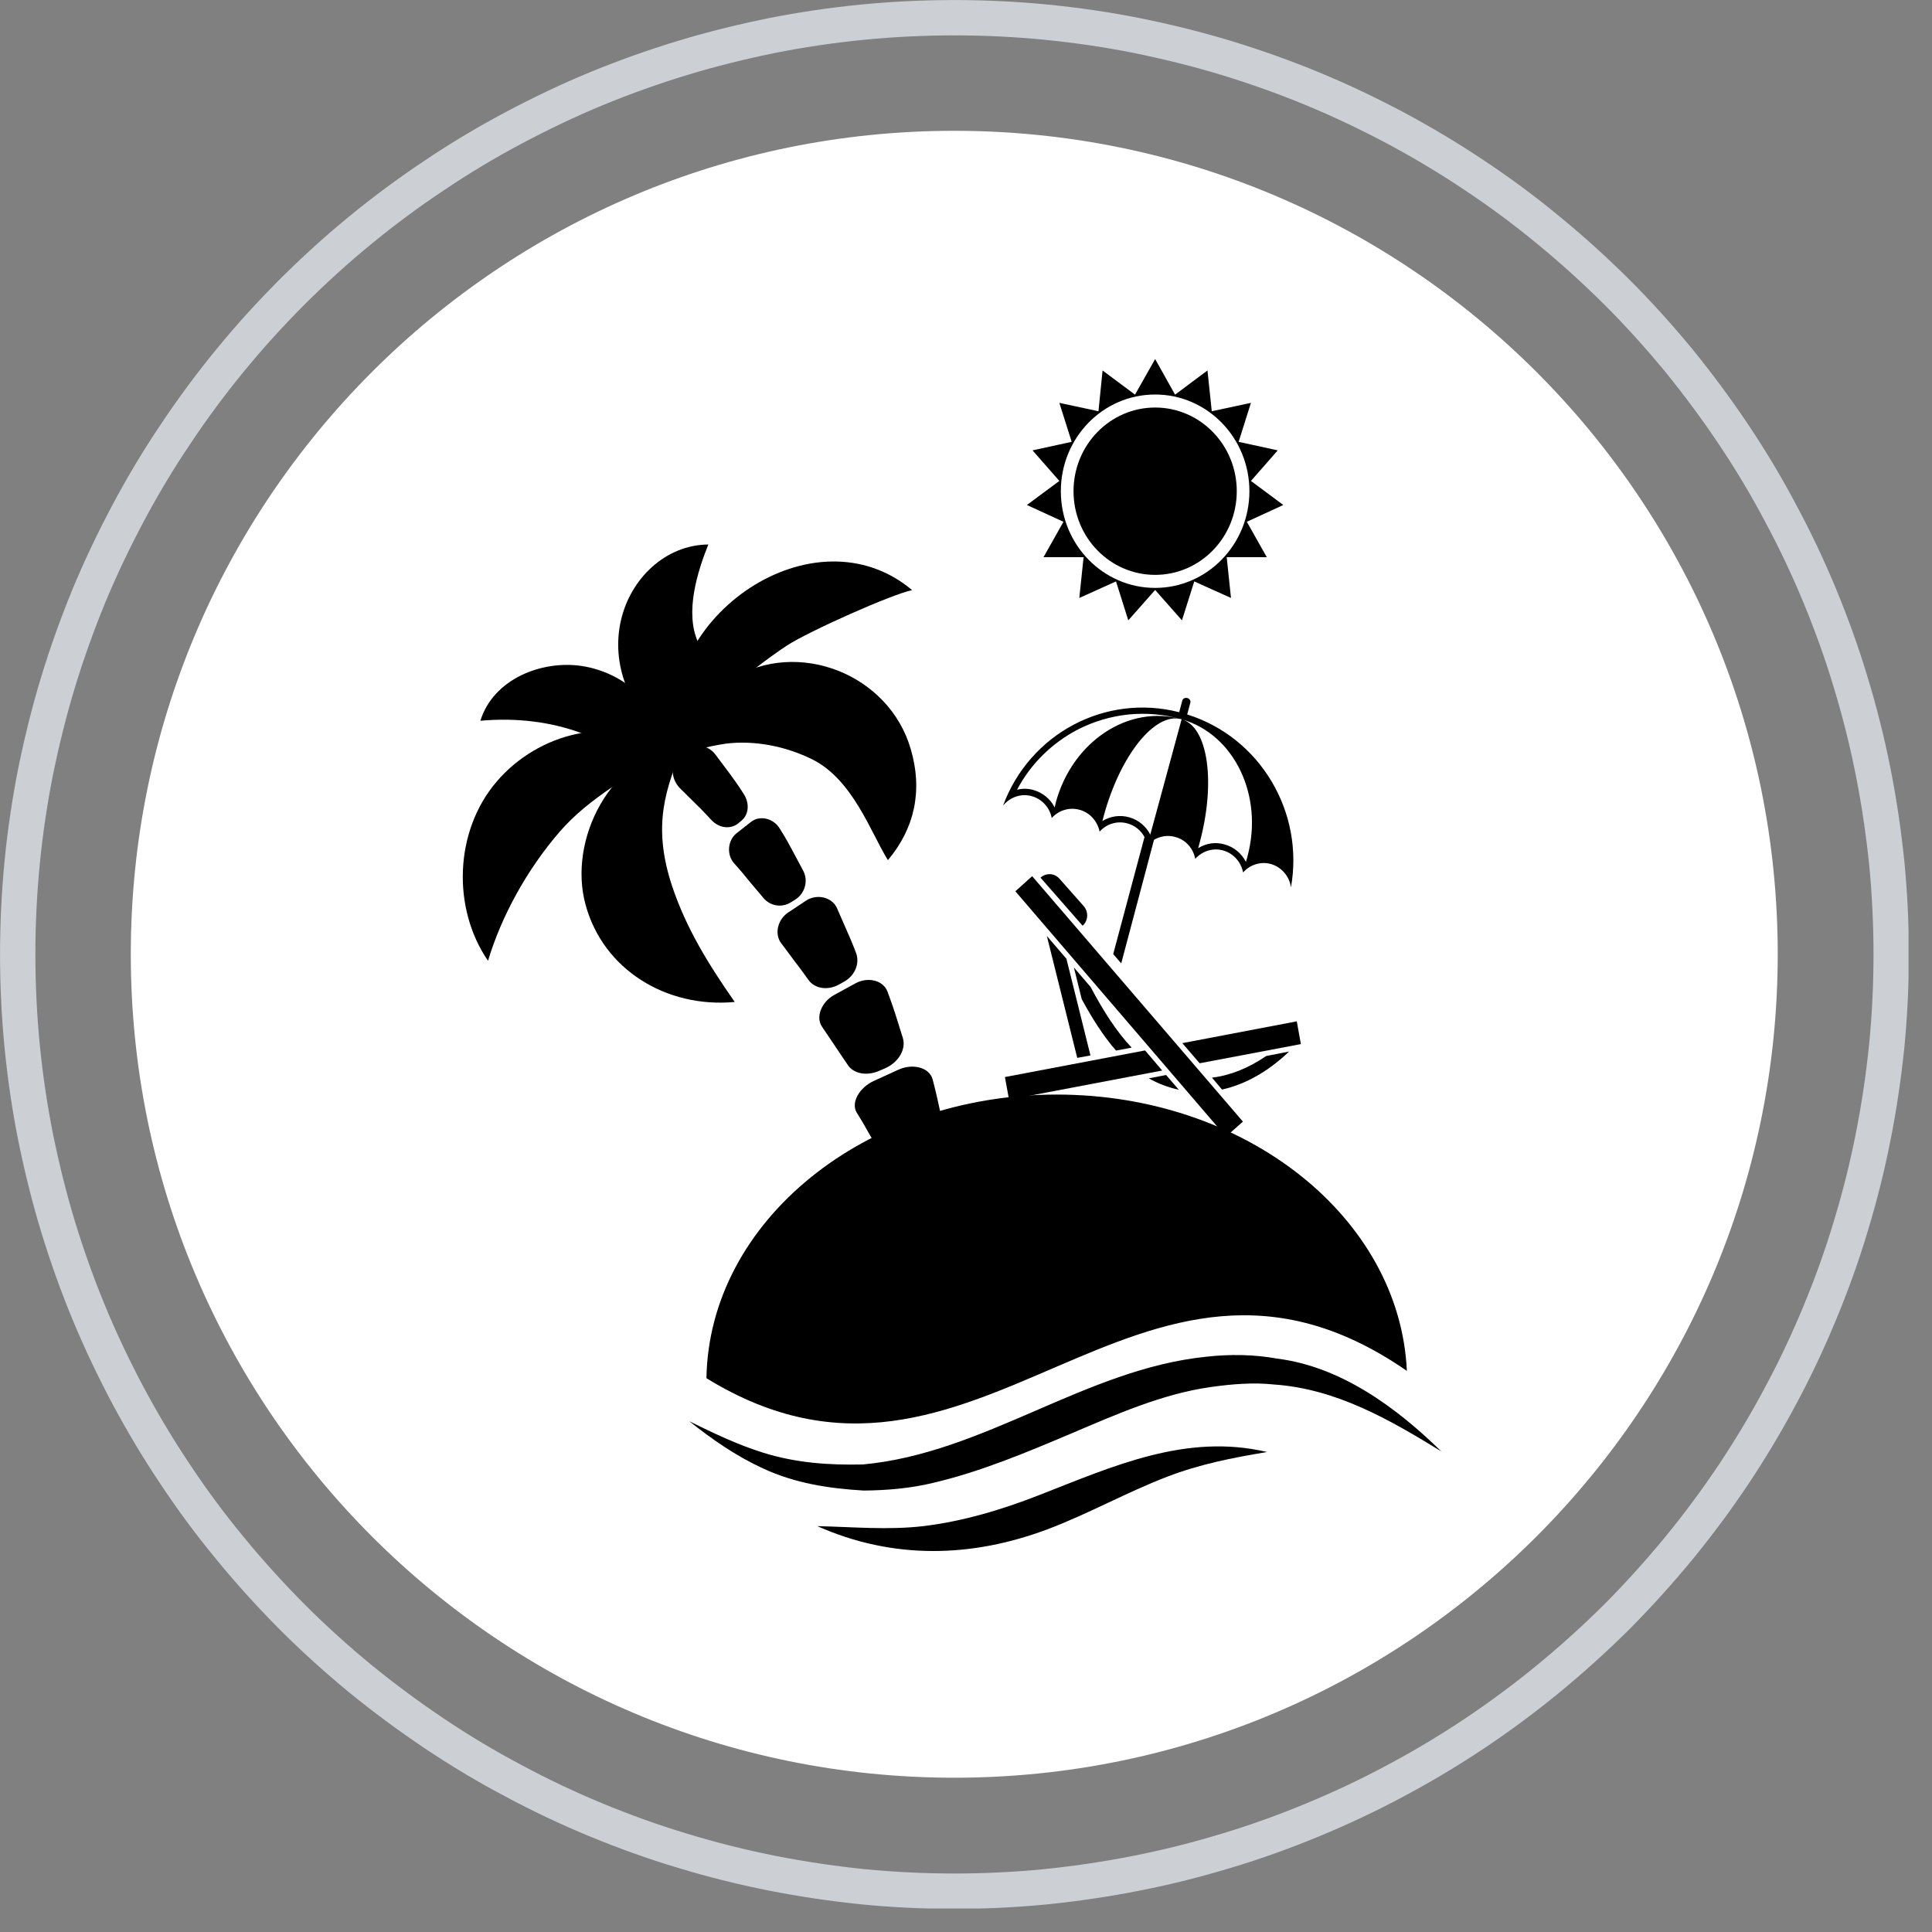 <svg xmlns="http://www.w3.org/2000/svg" xmlns:xlink="http://www.w3.org/1999/xlink" width="54" zoomAndPan="magnify" viewBox="0 0 40.5 40.5" height="54" preserveAspectRatio="xMidYMid meet" version="1.2"><rect x="0" y="0" width="40.5" height="40.5" fill="#808080" stroke="none"/><defs><clipPath id="05746abd72"><path d="M 0 0 L 40.008 0 L 40.008 40.008 L 0 40.008 Z M 0 0 "/></clipPath><clipPath id="df9ff2bed8"><path d="M 2.742 2.742 L 37.266 2.742 L 37.266 37.266 L 2.742 37.266 Z M 2.742 2.742 "/></clipPath><clipPath id="f1f9c3fbbd"><path d="M 20.004 2.742 C 10.469 2.742 2.742 10.469 2.742 20.004 C 2.742 29.535 10.469 37.266 20.004 37.266 C 29.535 37.266 37.266 29.535 37.266 20.004 C 37.266 10.469 29.535 2.742 20.004 2.742 Z M 20.004 2.742 "/></clipPath><clipPath id="539a11d82f"><path d="M 14.441 28.375 L 30.211 28.375 L 30.211 31.266 L 14.441 31.266 Z M 14.441 28.375 "/></clipPath><clipPath id="e578d28a11"><path d="M 17 30 L 27 30 L 27 32.707 L 17 32.707 Z M 17 30 "/></clipPath><clipPath id="92e80e9108"><path d="M 21 7.516 L 27 7.516 L 27 14 L 21 14 Z M 21 7.516 "/></clipPath><clipPath id="71742782a2"><path d="M 9.469 15 L 15 15 L 15 21 L 9.469 21 Z M 9.469 15 "/></clipPath></defs><g id="8b7ccc5a83"><g clip-rule="nonzero" clip-path="url(#05746abd72)"><path style="fill:none;stroke-width:1;stroke-linecap:butt;stroke-linejoin:miter;stroke:#cccfd4;stroke-opacity:1;stroke-miterlimit:4;" d="M 27.001 0.501 C 27.866 0.501 28.736 0.543 29.595 0.627 C 30.46 0.712 31.319 0.838 32.168 1.007 C 33.023 1.181 33.861 1.387 34.694 1.64 C 35.522 1.893 36.339 2.183 37.14 2.515 C 37.942 2.847 38.727 3.222 39.492 3.628 C 40.257 4.039 41 4.482 41.722 4.967 C 42.445 5.447 43.141 5.963 43.81 6.517 C 44.48 7.065 45.123 7.651 45.74 8.262 C 46.352 8.874 46.932 9.517 47.485 10.187 C 48.034 10.862 48.55 11.558 49.035 12.28 C 49.515 12.997 49.963 13.74 50.369 14.51 C 50.781 15.275 51.15 16.055 51.482 16.857 C 51.814 17.663 52.109 18.475 52.357 19.308 C 52.61 20.136 52.821 20.98 52.99 21.829 C 53.159 22.683 53.285 23.537 53.375 24.402 C 53.459 25.266 53.501 26.131 53.501 27.001 C 53.501 27.866 53.459 28.736 53.375 29.595 C 53.285 30.46 53.159 31.319 52.99 32.168 C 52.821 33.023 52.61 33.861 52.357 34.694 C 52.109 35.522 51.814 36.339 51.482 37.14 C 51.15 37.942 50.781 38.727 50.369 39.492 C 49.963 40.257 49.515 41 49.035 41.722 C 48.55 42.445 48.034 43.141 47.485 43.81 C 46.932 44.48 46.352 45.123 45.74 45.74 C 45.123 46.352 44.48 46.932 43.81 47.485 C 43.141 48.034 42.445 48.55 41.722 49.035 C 41 49.515 40.257 49.963 39.492 50.369 C 38.727 50.781 37.942 51.15 37.14 51.482 C 36.339 51.814 35.522 52.109 34.694 52.357 C 33.861 52.61 33.023 52.821 32.168 52.99 C 31.319 53.159 30.46 53.285 29.595 53.375 C 28.736 53.459 27.866 53.501 27.001 53.501 C 26.131 53.501 25.266 53.459 24.402 53.375 C 23.537 53.285 22.683 53.159 21.829 52.99 C 20.98 52.821 20.136 52.61 19.308 52.357 C 18.475 52.109 17.663 51.814 16.857 51.482 C 16.055 51.15 15.275 50.781 14.51 50.369 C 13.74 49.963 12.997 49.515 12.28 49.035 C 11.558 48.55 10.862 48.034 10.187 47.485 C 9.517 46.932 8.874 46.352 8.262 45.74 C 7.651 45.123 7.065 44.48 6.517 43.81 C 5.963 43.141 5.447 42.445 4.967 41.722 C 4.482 41 4.039 40.257 3.628 39.492 C 3.222 38.727 2.847 37.942 2.515 37.14 C 2.183 36.339 1.893 35.522 1.64 34.694 C 1.387 33.861 1.181 33.023 1.007 32.168 C 0.838 31.319 0.712 30.46 0.627 29.595 C 0.543 28.736 0.501 27.866 0.501 27.001 C 0.501 26.131 0.543 25.266 0.627 24.402 C 0.712 23.537 0.838 22.683 1.007 21.829 C 1.181 20.98 1.387 20.136 1.64 19.308 C 1.893 18.475 2.183 17.663 2.515 16.857 C 2.847 16.055 3.222 15.275 3.628 14.51 C 4.039 13.74 4.482 12.997 4.967 12.28 C 5.447 11.558 5.963 10.862 6.517 10.187 C 7.065 9.517 7.651 8.874 8.262 8.262 C 8.874 7.651 9.517 7.065 10.187 6.517 C 10.862 5.963 11.558 5.447 12.28 4.967 C 12.997 4.482 13.74 4.039 14.51 3.628 C 15.275 3.222 16.055 2.847 16.857 2.515 C 17.663 2.183 18.475 1.893 19.308 1.64 C 20.136 1.387 20.98 1.181 21.829 1.007 C 22.683 0.838 23.537 0.712 24.402 0.627 C 25.266 0.543 26.131 0.501 27.001 0.501 Z M 27.001 0.501 " transform="matrix(0.741,0,0,0.741,0,0)"/></g><path style="fill:none;stroke-width:1.875;stroke-linecap:round;stroke-linejoin:miter;stroke:#010d0c;stroke-opacity:1;stroke-miterlimit:4;" d="M 20.748 14.5 L 20.748 39.503 " transform="matrix(0.741,0,0,0.741,0,0)"/><path style="fill:none;stroke-width:1.875;stroke-linecap:round;stroke-linejoin:miter;stroke:#010d0c;stroke-opacity:1;stroke-miterlimit:4;" d="M 33.249 14.5 L 33.249 39.503 " transform="matrix(0.741,0,0,0.741,0,0)"/><path style="fill:none;stroke-width:1.875;stroke-linecap:round;stroke-linejoin:miter;stroke:#010d0c;stroke-opacity:0.4;stroke-miterlimit:4;" d="M 39.503 20.748 L 14.5 20.748 " transform="matrix(0.741,0,0,0.741,0,0)"/><path style="fill:none;stroke-width:1.875;stroke-linecap:round;stroke-linejoin:miter;stroke:#010d0c;stroke-opacity:0.4;stroke-miterlimit:4;" d="M 39.503 33.249 L 14.5 33.249 " transform="matrix(0.741,0,0,0.741,0,0)"/><g clip-rule="nonzero" clip-path="url(#df9ff2bed8)"><g clip-rule="nonzero" clip-path="url(#f1f9c3fbbd)"><path style=" stroke:none;fill-rule:nonzero;fill:#ffffff;fill-opacity:1;" d="M 2.742 2.742 L 37.266 2.742 L 37.266 37.266 L 2.742 37.266 Z M 2.742 2.742 "/></g></g><path style=" stroke:none;fill-rule:nonzero;fill:#000000;fill-opacity:1;" d="M 14.809 28.891 C 14.863 25.602 18.129 22.945 22.152 22.945 C 26.113 22.945 29.344 25.52 29.492 28.738 C 23.812 24.801 20.488 32.387 14.809 28.891 "/><g clip-rule="nonzero" clip-path="url(#539a11d82f)"><path style=" stroke:none;fill-rule:nonzero;fill:#000000;fill-opacity:1;" d="M 30.215 30.426 C 29.266 29.5 28.109 28.648 26.77 28.48 C 26.305 28.395 25.797 28.383 25.285 28.441 C 22.75 28.699 20.637 30.465 18.09 30.699 C 17.375 30.715 16.691 30.668 16 30.453 C 15.461 30.285 14.957 30.043 14.449 29.793 C 14.938 30.18 15.426 30.52 15.992 30.781 C 16.664 31.094 17.375 31.203 18.105 31.246 C 18.578 31.242 19.078 31.203 19.574 31.082 C 20.578 30.844 21.523 30.445 22.473 30.043 C 23.402 29.648 24.359 29.223 25.367 29.078 C 25.828 29.012 26.281 28.977 26.707 29.023 C 28.008 29.113 29.121 29.754 30.215 30.426 "/></g><g clip-rule="nonzero" clip-path="url(#e578d28a11)"><path style=" stroke:none;fill-rule:nonzero;fill:#000000;fill-opacity:1;" d="M 26.562 30.438 C 24.863 30.039 23.34 30.734 21.777 31.344 C 21 31.648 20.188 31.891 19.355 31.992 C 18.613 32.078 17.875 32.008 17.133 31.992 C 18.715 32.695 20.367 32.66 21.977 32.051 C 22.824 31.73 23.621 31.281 24.465 30.957 C 25.156 30.691 25.836 30.559 26.562 30.438 "/></g><g clip-rule="nonzero" clip-path="url(#92e80e9108)"><path style=" stroke:none;fill-rule:nonzero;fill:#000000;fill-opacity:1;" d="M 24.215 12.324 C 25.305 12.324 26.191 11.414 26.191 10.297 C 26.191 9.176 25.305 8.27 24.215 8.27 C 23.121 8.27 22.238 9.176 22.238 10.297 C 22.238 11.414 23.121 12.324 24.215 12.324 Z M 22.293 10.938 L 21.527 10.586 L 22.207 10.082 L 21.645 9.441 L 22.465 9.262 L 22.207 8.445 L 23.027 8.621 L 23.113 7.766 L 23.793 8.273 L 24.215 7.527 L 24.633 8.273 L 25.312 7.766 L 25.402 8.621 L 26.223 8.445 L 25.965 9.262 L 26.785 9.441 L 26.223 10.082 L 26.902 10.586 L 26.137 10.938 L 26.555 11.68 L 25.715 11.68 L 25.805 12.535 L 25.035 12.188 L 24.777 13.004 L 24.215 12.367 L 23.652 13.004 L 23.395 12.188 L 22.625 12.535 L 22.715 11.68 L 21.875 11.68 L 22.293 10.938 "/></g><path style=" stroke:none;fill-rule:nonzero;fill:#000000;fill-opacity:1;" d="M 22.504 10.297 C 22.504 11.266 23.27 12.051 24.215 12.051 C 25.16 12.051 25.926 11.266 25.926 10.297 C 25.926 9.328 25.16 8.543 24.215 8.543 C 23.27 8.543 22.504 9.328 22.504 10.297 "/><path style=" stroke:none;fill-rule:nonzero;fill:#000000;fill-opacity:1;" d="M 18.316 22.66 L 18.828 22.426 C 19.133 22.285 19.484 22.375 19.551 22.629 C 19.551 22.629 19.617 22.875 19.672 23.133 C 19.73 23.387 19.777 23.641 19.777 23.641 C 19.824 23.891 19.625 24.152 19.309 24.258 L 19.176 24.301 C 18.859 24.41 18.547 24.336 18.438 24.141 C 18.438 24.141 18.32 23.934 18.199 23.73 C 18.086 23.523 17.957 23.32 17.957 23.32 C 17.836 23.113 18.012 22.801 18.316 22.66 "/><path style=" stroke:none;fill-rule:nonzero;fill:#000000;fill-opacity:1;" d="M 17.484 20.859 L 17.926 20.617 C 18.191 20.469 18.516 20.547 18.605 20.789 C 18.605 20.789 18.695 21.027 18.773 21.27 C 18.848 21.512 18.926 21.758 18.926 21.758 C 18.996 21.992 18.844 22.258 18.57 22.387 L 18.453 22.438 C 18.18 22.566 17.887 22.512 17.766 22.316 L 17.23 21.52 C 17.094 21.316 17.223 21.004 17.484 20.859 "/><path style=" stroke:none;fill-rule:nonzero;fill:#000000;fill-opacity:1;" d="M 16.527 19.125 L 16.898 18.879 C 17.121 18.734 17.434 18.801 17.543 19.031 C 17.543 19.031 17.645 19.266 17.746 19.496 C 17.852 19.727 17.941 19.965 17.941 19.965 C 18.031 20.188 17.926 20.453 17.688 20.582 L 17.59 20.637 C 17.352 20.77 17.078 20.727 16.945 20.539 C 16.945 20.539 16.805 20.34 16.656 20.148 C 16.516 19.957 16.371 19.766 16.371 19.766 C 16.23 19.57 16.305 19.27 16.527 19.125 "/><path style=" stroke:none;fill-rule:nonzero;fill:#000000;fill-opacity:1;" d="M 15.438 17.469 L 15.742 17.23 C 15.922 17.086 16.211 17.148 16.344 17.367 C 16.344 17.367 16.48 17.578 16.598 17.805 C 16.715 18.027 16.836 18.25 16.836 18.25 C 16.949 18.461 16.875 18.723 16.68 18.852 L 16.594 18.906 C 16.395 19.039 16.145 18.996 16 18.82 C 16 18.82 15.848 18.637 15.691 18.453 C 15.543 18.266 15.383 18.09 15.383 18.09 C 15.227 17.906 15.258 17.613 15.438 17.469 "/><path style=" stroke:none;fill-rule:nonzero;fill:#000000;fill-opacity:1;" d="M 14.191 15.945 L 14.422 15.715 C 14.555 15.578 14.844 15.613 14.996 15.816 C 14.996 15.816 15.148 16.02 15.301 16.223 C 15.375 16.32 15.445 16.426 15.5 16.504 C 15.551 16.582 15.586 16.637 15.586 16.637 C 15.719 16.836 15.699 17.078 15.539 17.207 L 15.473 17.262 C 15.309 17.391 15.074 17.359 14.918 17.195 C 14.918 17.195 14.875 17.152 14.816 17.086 C 14.754 17.02 14.672 16.934 14.586 16.852 C 14.418 16.688 14.25 16.52 14.25 16.52 C 14.086 16.348 14.051 16.09 14.191 15.945 "/><path style=" stroke:none;fill-rule:nonzero;fill:#000000;fill-opacity:1;" d="M 12.746 14.625 L 12.898 14.406 C 12.984 14.273 13.246 14.297 13.441 14.465 C 13.441 14.465 13.488 14.504 13.562 14.566 C 13.637 14.625 13.727 14.715 13.812 14.809 C 13.988 14.988 14.168 15.168 14.168 15.168 C 14.328 15.344 14.352 15.578 14.23 15.699 L 14.18 15.754 C 14.059 15.879 13.844 15.855 13.672 15.707 C 13.672 15.707 13.488 15.562 13.305 15.418 C 13.215 15.344 13.121 15.27 13.051 15.223 C 12.977 15.172 12.93 15.137 12.93 15.137 C 12.742 15.004 12.656 14.758 12.746 14.625 "/><path style=" stroke:none;fill-rule:nonzero;fill:#000000;fill-opacity:1;" d="M 12.766 16.336 C 12.914 16.551 13.258 16.484 13.465 16.43 C 13.828 16.328 14.172 16.129 14.473 15.895 C 14.758 15.676 15.613 14.945 15.289 14.488 C 15.152 14.289 14.852 14.332 14.656 14.379 C 14.27 14.469 13.902 14.684 13.586 14.926 C 13.301 15.145 12.445 15.875 12.766 16.336 "/><path style=" stroke:none;fill-rule:nonzero;fill:#000000;fill-opacity:1;" d="M 14.324 15.617 C 12.812 15.82 11.895 17.594 12.277 18.973 C 12.648 20.324 13.965 21.137 15.402 21.004 C 14.852 20.215 14.387 19.465 14.09 18.578 C 13.66 17.281 13.965 16.52 14.324 15.617 "/><g clip-rule="nonzero" clip-path="url(#71742782a2)"><path style=" stroke:none;fill-rule:nonzero;fill:#000000;fill-opacity:1;" d="M 10.23 20.141 C 10.508 19.215 11.039 18.238 11.73 17.438 C 12.379 16.688 13.242 16.281 14.012 15.688 C 12.824 14.977 11.285 15.355 10.406 16.391 C 9.531 17.418 9.469 19.031 10.23 20.141 "/></g><path style=" stroke:none;fill-rule:nonzero;fill:#000000;fill-opacity:1;" d="M 14.406 15.801 C 14.402 15.734 15.125 15.598 15.207 15.59 C 15.82 15.512 16.473 15.645 17.027 15.918 C 17.879 16.344 18.25 17.445 18.613 18.031 C 19.168 17.371 19.348 16.586 19.094 15.711 C 18.641 14.129 16.723 13.379 15.336 14.234 C 14.809 14.562 14.363 15.137 14.406 15.801 "/><path style=" stroke:none;fill-rule:nonzero;fill:#000000;fill-opacity:1;" d="M 13.906 15.586 C 13.809 14.699 13.02 14.086 12.195 13.961 C 11.363 13.836 10.344 14.227 10.07 15.109 C 10.836 15.039 11.566 15.137 12.184 15.367 C 12.785 15.59 13.27 15.582 13.906 15.586 "/><path style=" stroke:none;fill-rule:nonzero;fill:#000000;fill-opacity:1;" d="M 14.848 11.414 C 13.949 11.422 13.215 12.129 13.016 13.008 C 12.809 13.906 13.176 14.914 13.973 15.383 C 14.336 14.824 14.898 14.055 14.629 13.453 C 14.355 12.836 14.617 11.992 14.848 11.414 "/><path style=" stroke:none;fill-rule:nonzero;fill:#000000;fill-opacity:1;" d="M 14.168 15.48 C 14.895 14.773 15.688 14.07 16.492 13.535 C 16.945 13.238 18.703 12.453 19.121 12.371 C 17.074 10.648 13.762 12.926 14.168 15.48 "/><path style=" stroke:none;fill-rule:nonzero;fill:#000000;fill-opacity:1;" d="M 21.668 16.562 C 21.859 16.617 22.02 16.75 22.109 16.926 C 22.117 16.891 22.125 16.855 22.133 16.82 C 22.48 15.543 23.66 14.762 24.77 15.078 C 24.215 14.918 23.484 15.828 23.137 17.105 C 23.129 17.141 23.117 17.176 23.109 17.211 C 23.277 17.109 23.477 17.078 23.672 17.133 C 23.867 17.188 24.023 17.32 24.113 17.496 L 24.77 15.078 C 25.324 15.234 25.492 16.398 25.145 17.676 C 25.137 17.711 25.125 17.746 25.117 17.781 C 25.281 17.676 25.484 17.645 25.676 17.703 C 25.871 17.758 26.027 17.891 26.117 18.066 C 26.129 18.031 26.141 17.996 26.148 17.961 C 26.496 16.684 25.875 15.391 24.77 15.078 C 24.402 14.973 24.027 14.941 23.66 14.977 C 23.289 15.016 22.93 15.121 22.594 15.293 C 22.047 15.578 21.605 16.016 21.32 16.555 C 21.434 16.527 21.551 16.527 21.668 16.562 Z M 24.719 14.93 L 24.785 14.684 C 24.797 14.641 24.844 14.621 24.891 14.633 C 24.934 14.645 24.965 14.688 24.953 14.73 L 24.887 14.977 C 26.418 15.457 27.344 17.023 27.062 18.602 C 27.031 18.375 26.871 18.18 26.645 18.113 C 26.426 18.051 26.199 18.129 26.059 18.289 C 26.016 18.074 25.863 17.891 25.641 17.828 C 25.422 17.766 25.199 17.844 25.055 18.004 C 25.016 17.789 24.859 17.605 24.641 17.547 C 24.484 17.5 24.324 17.527 24.191 17.605 L 23.504 20.195 L 23.336 20 L 23.992 17.547 C 23.918 17.41 23.793 17.305 23.637 17.262 C 23.418 17.199 23.191 17.273 23.051 17.434 C 23.008 17.223 22.855 17.039 22.637 16.977 C 22.414 16.914 22.191 16.988 22.047 17.148 C 22.008 16.938 21.852 16.754 21.633 16.691 C 21.406 16.625 21.172 16.711 21.027 16.887 C 21.582 15.387 23.164 14.531 24.719 14.93 "/><path style=" stroke:none;fill-rule:nonzero;fill:#000000;fill-opacity:1;" d="M 26.055 23.512 L 25.699 23.828 L 21.285 18.684 L 21.637 18.367 L 26.055 23.512 "/><path style=" stroke:none;fill-rule:nonzero;fill:#000000;fill-opacity:1;" d="M 27.27 21.887 L 25.148 22.289 L 24.785 21.867 L 27.184 21.41 L 27.27 21.887 "/><path style=" stroke:none;fill-rule:nonzero;fill:#000000;fill-opacity:1;" d="M 24.363 22.441 L 21.152 23.051 L 21.066 22.578 L 24.004 22.02 L 24.363 22.441 "/><path style=" stroke:none;fill-rule:nonzero;fill:#000000;fill-opacity:1;" d="M 22.859 22.125 L 22.582 22.176 L 21.945 19.621 L 22.355 20.098 L 22.859 22.125 "/><path style=" stroke:none;fill-rule:nonzero;fill:#000000;fill-opacity:1;" d="M 23.723 21.961 L 23.395 22.023 C 23.125 21.715 22.891 21.34 22.676 20.945 L 22.512 20.281 L 22.863 20.691 C 23.117 21.172 23.398 21.621 23.723 21.961 "/><path style=" stroke:none;fill-rule:nonzero;fill:#000000;fill-opacity:1;" d="M 24.445 22.535 L 24.711 22.844 C 24.496 22.797 24.273 22.715 24.082 22.605 L 24.445 22.535 "/><path style=" stroke:none;fill-rule:nonzero;fill:#000000;fill-opacity:1;" d="M 26.543 22.137 L 27.023 22.043 C 26.574 22.473 26.094 22.734 25.617 22.84 L 25.406 22.59 C 25.781 22.547 26.164 22.395 26.543 22.137 "/><path style=" stroke:none;fill-rule:nonzero;fill:#000000;fill-opacity:1;" d="M 22.695 19.406 L 21.812 18.398 C 21.93 18.293 22.105 18.301 22.211 18.422 L 22.715 18.992 C 22.824 19.113 22.812 19.301 22.695 19.406 "/></g></svg>